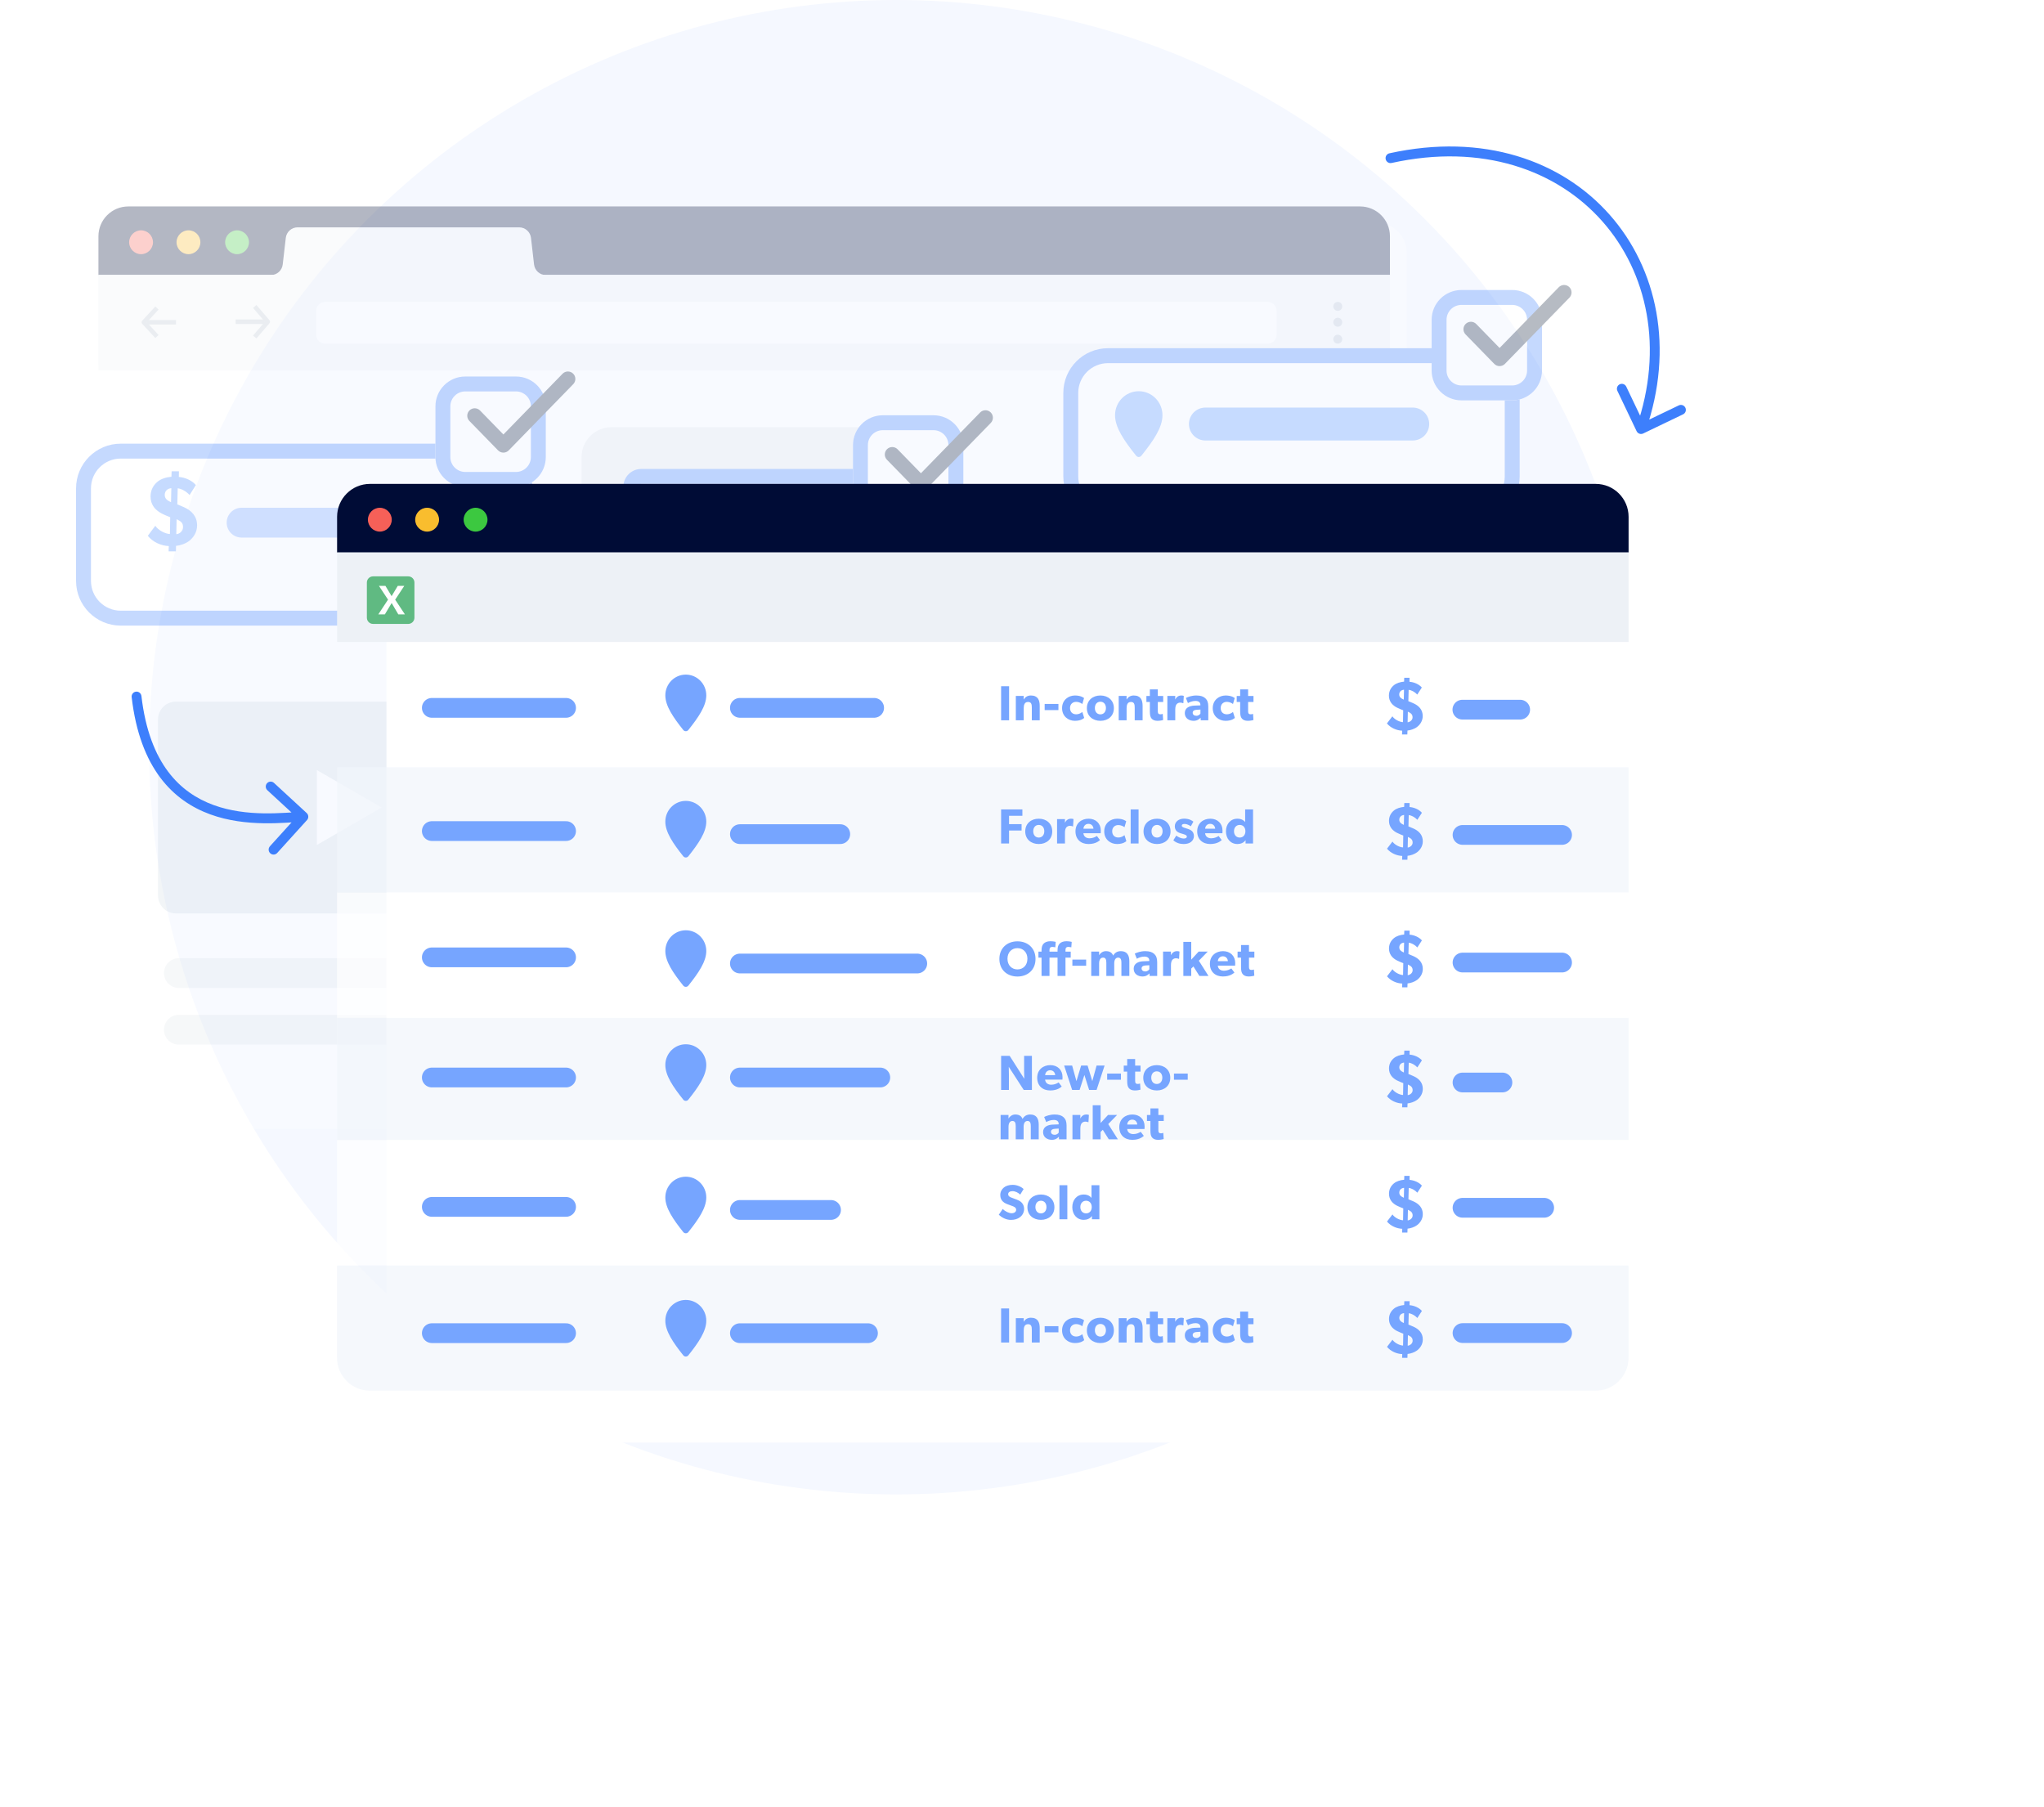 <svg xmlns="http://www.w3.org/2000/svg" width="621" height="549" viewBox="0 0 621 549" fill="none"><circle cx="272.301" cy="227" r="227" fill="#F5F8FF"></circle><g opacity="0.3"><g filter="url(#filter0_dd_20544_55390)"><path d="M29.906 71.781C29.906 66.776 33.963 62.719 38.968 62.719H413.341C418.346 62.719 422.403 66.776 422.403 71.781V328.907C422.403 333.911 418.346 337.969 413.341 337.969H38.968C33.963 337.969 29.906 333.911 29.906 328.907V71.781Z" fill="white"></path></g><path d="M29.906 71.781C29.906 66.776 33.963 62.719 38.968 62.719H413.224C418.228 62.719 422.286 66.776 422.286 71.781V83.561H29.906V71.781Z" fill="#000C36"></path><path d="M46.484 73.595C46.484 75.582 44.845 77.22 42.859 77.22C40.873 77.22 39.234 75.582 39.234 73.595C39.234 71.609 40.873 69.971 42.859 69.971C44.845 69.971 46.484 71.609 46.484 73.595Z" fill="#F66058"></path><path d="M60.882 73.595C60.882 75.582 59.244 77.22 57.258 77.22C55.271 77.22 53.633 75.582 53.633 73.595C53.633 71.609 55.271 69.971 57.258 69.971C59.293 69.971 60.882 71.609 60.882 73.595Z" fill="#F9BD2E"></path><path d="M75.648 73.595C75.648 75.582 74.009 77.22 72.023 77.22C70.037 77.22 68.398 75.582 68.398 73.595C68.398 71.609 70.037 69.971 72.023 69.971C74.009 69.971 75.648 71.609 75.648 73.595Z" fill="#3CC840"></path><path d="M29.906 83.561H422.286V110.746H29.906V83.561Z" fill="#EDF1F6"></path><path fill-rule="evenodd" clip-rule="evenodd" d="M90.427 69.064C88.585 69.064 87.037 70.444 86.826 72.273L85.895 80.353C85.684 82.182 84.135 83.562 82.294 83.562H29.906V112.56H422.286V83.562H165.859C164.018 83.562 162.469 82.182 162.258 80.353L161.327 72.273C161.116 70.444 159.567 69.064 157.726 69.064H90.427Z" fill="#EDF1F6"></path><g clip-path="url(#clip0_20544_55390)"><path fill-rule="evenodd" clip-rule="evenodd" d="M44.594 97.222L54.592 97.222L54.592 98.581L44.594 98.581L44.594 97.222Z" fill="#B8C4D0"></path><path fill-rule="evenodd" clip-rule="evenodd" d="M43.188 98.365C42.948 98.105 42.948 97.704 43.188 97.443L47.183 93.115L48.182 94.037L44.612 97.904L48.182 101.771L47.183 102.693L43.188 98.365Z" fill="#B8C4D0"></path></g><g clip-path="url(#clip1_20544_55390)"><path fill-rule="evenodd" clip-rule="evenodd" d="M80.461 98.425L70.463 98.425L70.463 97.065L80.461 97.065L80.461 98.425Z" fill="#B8C4D0"></path><path fill-rule="evenodd" clip-rule="evenodd" d="M81.883 97.298C82.101 97.553 82.101 97.928 81.883 98.183L77.907 102.822L76.875 101.938L80.472 97.741L76.875 93.544L77.907 92.659L81.883 97.298Z" fill="#B8C4D0"></path></g><path d="M96.062 94.437C96.062 92.936 97.28 91.719 98.781 91.719H385.136C386.638 91.719 387.855 92.936 387.855 94.437V101.687C387.855 103.188 386.638 104.405 385.136 104.405H98.781C97.28 104.405 96.062 103.188 96.062 101.687V94.437Z" fill="white"></path><path d="M406.442 94.436C405.697 94.436 405.082 93.822 405.082 93.077C405.082 92.332 405.697 91.718 406.442 91.718C407.186 91.718 407.801 92.332 407.801 93.077C407.801 93.822 407.186 94.436 406.442 94.436Z" fill="#B8C4D0"></path><path d="M406.438 99.251C405.693 99.251 405.078 98.636 405.078 97.891C405.078 97.147 405.693 96.532 406.438 96.532C407.182 96.532 407.797 97.147 407.797 97.891C407.797 98.655 407.182 99.251 406.438 99.251Z" fill="#B8C4D0"></path><path d="M406.438 104.402C405.693 104.402 405.078 103.788 405.078 103.043C405.078 102.298 405.693 101.684 406.438 101.684C407.182 101.684 407.797 102.298 407.797 103.043C407.797 103.788 407.182 104.402 406.438 104.402Z" fill="#B8C4D0"></path><path d="M176.695 138.846C176.695 133.841 180.752 129.784 185.757 129.784H280.907C285.912 129.784 289.969 133.841 289.969 138.846V265.712C289.969 270.717 285.912 274.774 280.907 274.774H185.757C180.752 274.774 176.695 270.717 176.695 265.712V138.846Z" fill="#E3E7EC"></path><g filter="url(#filter1_dd_20544_55390)"><path d="M322.574 114.378C322.574 109.374 326.631 105.316 331.636 105.316H443.097C448.102 105.316 452.159 109.374 452.159 114.378V139.752C452.159 144.756 448.102 148.813 443.097 148.813H331.636C326.631 148.813 322.574 144.756 322.574 139.752V114.378Z" fill="white"></path><path fill-rule="evenodd" clip-rule="evenodd" d="M331.648 100.784H443.109C450.616 100.784 456.701 106.87 456.701 114.377V139.75C456.701 147.257 450.616 153.343 443.109 153.343H331.648C324.14 153.343 318.055 147.257 318.055 139.75V114.377C318.055 106.87 324.14 100.784 331.648 100.784ZM331.648 105.315C326.643 105.315 322.586 109.372 322.586 114.377V139.75C322.586 144.755 326.643 148.812 331.648 148.812H443.109C448.113 148.812 452.17 144.755 452.17 139.75V114.377C452.17 109.372 448.113 105.315 443.109 105.315H331.648Z" fill="#3D7FFC"></path></g><g filter="url(#filter2_dd_20544_55390)"><path d="M343.41 286.556C343.41 281.551 347.467 277.494 352.472 277.494H463.933C468.938 277.494 472.995 281.551 472.995 286.556V314.648C472.995 319.653 468.938 323.71 463.933 323.71H352.472C347.467 323.71 343.41 319.653 343.41 314.648V286.556Z" fill="white"></path><path fill-rule="evenodd" clip-rule="evenodd" d="M352.483 272.962H463.945C471.452 272.962 477.537 279.048 477.537 286.555V314.647C477.537 322.154 471.452 328.239 463.945 328.239H352.483C344.976 328.239 338.891 322.154 338.891 314.647V286.555C338.891 279.048 344.976 272.962 352.483 272.962ZM352.483 277.493C347.479 277.493 343.422 281.55 343.422 286.555V314.647C343.422 319.651 347.479 323.708 352.483 323.708H463.945C468.949 323.708 473.006 319.651 473.006 314.647V286.555C473.006 281.55 468.949 277.493 463.945 277.493H352.483Z" fill="#3D7FFC"></path></g><g filter="url(#filter3_dd_20544_55390)"><path d="M22.625 143.377C22.625 138.373 26.682 134.315 31.687 134.315H143.148C148.153 134.315 152.21 138.373 152.21 143.377V171.469C152.21 176.474 148.153 180.531 143.148 180.531H31.687C26.682 180.531 22.625 176.474 22.625 171.469V143.377Z" fill="white"></path><path fill-rule="evenodd" clip-rule="evenodd" d="M31.698 129.783H143.159C150.666 129.783 156.752 135.869 156.752 143.376V171.468C156.752 178.975 150.666 185.061 143.159 185.061H31.698C24.191 185.061 18.105 178.975 18.105 171.468V143.376C18.105 135.869 24.191 129.783 31.698 129.783ZM31.698 134.314C26.694 134.314 22.636 138.371 22.636 143.376V171.468C22.636 176.473 26.694 180.53 31.698 180.53H143.159C148.164 180.53 152.221 176.473 152.221 171.468V143.376C152.221 138.371 148.164 134.314 143.159 134.314H31.698Z" fill="#3D7FFC"></path></g><g filter="url(#filter4_dd_20544_55390)"><g filter="url(#filter5_dd_20544_55390)"><path d="M160.383 310.117C160.383 305.112 164.44 301.055 169.445 301.055H297.217C302.222 301.055 306.279 305.112 306.279 310.117V338.208C306.279 343.213 302.222 347.27 297.217 347.27H169.445C164.44 347.27 160.383 343.213 160.383 338.208V310.117Z" fill="white"></path></g><path fill-rule="evenodd" clip-rule="evenodd" d="M169.456 296.522H297.229C304.736 296.522 310.821 302.608 310.821 310.115V338.207C310.821 345.714 304.736 351.8 297.229 351.8H169.456C161.949 351.8 155.863 345.714 155.863 338.207V310.115C155.863 302.608 161.949 296.522 169.456 296.522ZM169.456 301.053C164.451 301.053 160.394 305.111 160.394 310.115V338.207C160.394 343.212 164.451 347.269 169.456 347.269H297.229C302.233 347.269 306.29 343.212 306.29 338.207V310.115C306.29 305.111 302.233 301.053 297.229 301.053H169.456Z" fill="#3D7FFC"></path></g><path fill-rule="evenodd" clip-rule="evenodd" d="M192.098 242.147C192.098 239.645 194.126 237.616 196.629 237.616H263.686C266.189 237.616 268.217 239.645 268.217 242.147C268.217 244.65 266.189 246.678 263.686 246.678H196.629C194.126 246.678 192.098 244.65 192.098 242.147Z" fill="white"></path><path fill-rule="evenodd" clip-rule="evenodd" d="M192.098 261.181C192.098 258.679 194.126 256.65 196.629 256.65H232.876C235.378 256.65 237.407 258.679 237.407 261.181C237.407 263.684 235.378 265.712 232.876 265.712H196.629C194.126 265.712 192.098 263.684 192.098 261.181Z" fill="white"></path><path fill-rule="evenodd" clip-rule="evenodd" d="M222.914 325.516C222.914 323.014 224.943 320.985 227.445 320.985L272.754 320.985C275.257 320.985 277.285 323.014 277.285 325.516C277.285 328.019 275.257 330.047 272.754 330.047L227.445 330.047C224.943 330.047 222.914 328.019 222.914 325.516Z" fill="#3D7FFC"></path><path fill-rule="evenodd" clip-rule="evenodd" d="M389.652 301.961C389.652 299.458 391.681 297.43 394.183 297.43H445.836C448.338 297.43 450.367 299.458 450.367 301.961C450.367 304.463 448.338 306.492 445.836 306.492H394.183C391.681 306.492 389.652 304.463 389.652 301.961Z" fill="#76A5FF"></path><path fill-rule="evenodd" clip-rule="evenodd" d="M68.867 158.781C68.867 156.279 70.896 154.25 73.398 154.25H125.051C127.553 154.25 129.582 156.279 129.582 158.781C129.582 161.283 127.553 163.312 125.051 163.312H73.398C70.896 163.312 68.867 161.283 68.867 158.781Z" fill="#76A5FF"></path><path d="M48.008 218.589C48.008 215.587 50.442 213.152 53.445 213.152H151.313C154.316 213.152 156.75 215.587 156.75 218.589V272.055C156.75 275.057 154.316 277.492 151.313 277.492H53.445C50.442 277.492 48.008 275.057 48.008 272.055V218.589Z" fill="#D2DCE4"></path><path d="M204.264 321.545H198.532C200.752 313.253 196.957 312.832 196.957 312.832C195.41 312.832 195.733 314.096 195.612 314.314C195.612 318.391 191.347 321.545 191.347 321.545V333.044C191.347 334.173 192.921 334.58 193.486 334.58H202.097C202.905 334.58 203.564 332.433 203.564 332.433C205.69 325.106 205.69 322.918 205.69 322.918C205.69 322.731 205.653 322.546 205.579 322.375C205.506 322.203 205.398 322.049 205.263 321.921C205.128 321.794 204.968 321.696 204.794 321.633C204.62 321.571 204.435 321.545 204.25 321.559L204.264 321.545ZM189.005 321.545H185.561C185.468 321.543 185.375 321.56 185.289 321.595C185.202 321.63 185.124 321.681 185.057 321.747C184.991 321.813 184.938 321.891 184.902 321.978C184.866 322.065 184.848 322.158 184.848 322.252L185.561 333.846C185.559 333.943 185.577 334.04 185.612 334.129C185.648 334.219 185.702 334.301 185.77 334.37C185.837 334.438 185.918 334.492 186.007 334.528C186.096 334.565 186.191 334.582 186.287 334.58H189.261C189.88 334.58 189.88 334.091 189.88 334.091V322.428C189.884 322.311 189.864 322.195 189.821 322.086C189.778 321.977 189.714 321.878 189.632 321.795C189.55 321.713 189.452 321.648 189.344 321.605C189.237 321.561 189.121 321.541 189.005 321.545Z" fill="#3D7FFC"></path><g filter="url(#filter6_dd_20544_55390)"><path d="M189.387 147.905C189.387 144.902 191.821 142.468 194.824 142.468H271.85C274.853 142.468 277.287 144.902 277.287 147.905V219.494C277.287 222.497 274.853 224.931 271.85 224.931H194.824C191.821 224.931 189.387 222.497 189.387 219.494V147.905Z" fill="#C6DBFF"></path><path fill-rule="evenodd" clip-rule="evenodd" d="M271.85 146.999H194.824C194.323 146.999 193.918 147.404 193.918 147.905V219.494C193.918 219.994 194.323 220.4 194.824 220.4H271.85C272.35 220.4 272.756 219.994 272.756 219.494V147.905C272.756 147.404 272.35 146.999 271.85 146.999ZM194.824 142.468C191.821 142.468 189.387 144.902 189.387 147.905V219.494C189.387 222.497 191.821 224.931 194.824 224.931H271.85C274.853 224.931 277.287 222.497 277.287 219.494V147.905C277.287 144.902 274.853 142.468 271.85 142.468H194.824Z" fill="#3D7FFC"></path><path fill-rule="evenodd" clip-rule="evenodd" d="M250.601 176.993L277.226 198.267C277.812 198.735 277.908 199.59 277.439 200.177C276.97 200.763 276.115 200.859 275.529 200.39L250.556 180.438L229.859 196.123L243.497 206.637C244.091 207.095 244.202 207.949 243.743 208.543C243.285 209.138 242.432 209.248 241.837 208.79L214.032 187.354L192.817 200.484C192.179 200.879 191.341 200.682 190.946 200.044C190.551 199.405 190.748 198.568 191.386 198.173L214.201 184.052L227.628 194.403L250.601 176.993Z" fill="white"></path><path fill-rule="evenodd" clip-rule="evenodd" d="M236.518 175.091C236.518 180.096 232.461 184.153 227.456 184.153C222.452 184.153 218.395 180.096 218.395 175.091C218.395 170.086 222.452 166.029 227.456 166.029C232.461 166.029 236.518 170.086 236.518 175.091ZM227.456 181.434C230.96 181.434 233.8 178.594 233.8 175.091C233.8 171.588 230.96 168.748 227.456 168.748C223.953 168.748 221.113 171.588 221.113 175.091C221.113 178.594 223.953 181.434 227.456 181.434Z" fill="white"></path></g><path fill-rule="evenodd" clip-rule="evenodd" d="M271.85 147H194.824C194.323 147 193.918 147.405 193.918 147.906V219.495C193.918 219.995 194.323 220.401 194.824 220.401H271.85C272.35 220.401 272.756 219.995 272.756 219.495V147.906C272.756 147.405 272.35 147 271.85 147ZM194.824 142.469C191.821 142.469 189.387 144.903 189.387 147.906V219.495C189.387 222.498 191.821 224.932 194.824 224.932H271.85C274.853 224.932 277.287 222.498 277.287 219.495V147.906C277.287 144.903 274.853 142.469 271.85 142.469H194.824Z" fill="#3D7FFC"></path><path d="M377.28 305.795C377.28 303.163 375.754 301.428 373.332 300.352L371.448 299.545L371.568 294.76C372.674 294.909 374.05 295.627 375.067 296.763L376.921 293.803C375.725 292.368 373.691 291.53 371.897 291.381L371.927 289.706H369.774L369.714 291.321C368.099 291.47 366.544 291.979 365.527 292.876C364.421 293.833 363.554 295.238 363.554 297.212C363.554 299.664 364.989 300.98 365.647 301.488C366.305 302.027 367.202 302.475 368.338 302.954L369.355 303.372L369.265 308.366C367.979 308.336 365.826 307.29 364.959 305.914L362.746 308.905C364.241 310.789 366.693 311.865 368.936 311.955L368.876 313.54H371.03L371.089 311.895C372.226 311.805 373.93 311.237 374.977 310.4C376.143 309.473 377.28 307.918 377.28 305.795ZM369.684 294.73L369.594 298.887L369.265 298.737C368.518 298.378 367.74 297.84 367.74 296.734C367.74 295.567 368.548 294.82 369.684 294.73ZM373.153 306.363C373.153 307.529 372.076 308.336 371.149 308.426L371.239 303.97L371.717 304.21C372.614 304.658 373.153 305.226 373.153 306.363Z" fill="#3D7FFC"></path><g opacity="0.4"><path d="M400.566 167.848L314.811 167.844C313.508 167.854 312.261 168.438 311.341 169.471C310.42 170.506 309.904 171.909 309.906 173.37V212.782L317.961 208.738L400.617 208.743C401.924 208.741 403.177 208.158 404.101 207.123C405.027 206.09 405.549 204.688 405.554 203.224V173.374C405.55 171.908 405.027 170.504 404.101 169.468C403.636 168.95 403.085 168.54 402.478 168.262C401.871 167.984 401.222 167.844 400.566 167.848Z" fill="#B8C4D0"></path><path fill-rule="evenodd" clip-rule="evenodd" d="M354.434 181.887C354.434 180.136 355.854 178.716 357.605 178.716H388.367C390.118 178.716 391.538 180.136 391.538 181.887C391.538 183.639 390.118 185.059 388.367 185.059H357.605C355.854 185.059 354.434 183.639 354.434 181.887Z" fill="white"></path><path fill-rule="evenodd" clip-rule="evenodd" d="M355.293 195.779C355.293 194.027 356.713 192.607 358.465 192.607H375.78C377.532 192.607 378.952 194.027 378.952 195.779C378.952 197.531 377.532 198.951 375.78 198.951H358.465C356.713 198.951 355.293 197.531 355.293 195.779Z" fill="white"></path><path d="M400.566 219.796L314.811 219.791C313.508 219.801 312.261 220.385 311.341 221.418C310.42 222.453 309.904 223.856 309.906 225.317V259.369L317.961 255.326L400.617 255.331C401.924 255.328 403.177 254.746 404.101 253.711C405.027 252.678 405.549 251.276 405.554 249.812V225.322C405.55 223.856 405.027 222.451 404.101 221.416C403.636 220.898 403.085 220.488 402.478 220.21C401.871 219.932 401.222 219.791 400.566 219.796Z" fill="#B8C4D0"></path><path fill-rule="evenodd" clip-rule="evenodd" d="M354.434 237.069C354.434 235.317 355.854 233.897 357.605 233.897L388.367 233.897C390.118 233.897 391.538 235.317 391.538 237.069C391.538 238.821 390.118 240.241 388.367 240.241L357.605 240.241C355.854 240.241 354.434 238.821 354.434 237.069Z" fill="white"></path><path d="M343.779 188.044C343.779 194.647 338.426 200 331.823 200C325.22 200 319.867 194.647 319.867 188.044C319.867 181.441 325.22 176.088 331.823 176.088C338.426 176.088 343.779 181.441 343.779 188.044Z" fill="white"></path><path d="M343.779 237.519C343.779 244.123 338.426 249.475 331.823 249.475C325.22 249.475 319.867 244.123 319.867 237.519C319.867 230.916 325.22 225.563 331.823 225.563C338.426 225.563 343.779 230.916 343.779 237.519Z" fill="white"></path></g><path opacity="0.4" fill-rule="evenodd" clip-rule="evenodd" d="M49.816 295.615C49.816 293.113 51.845 291.084 54.347 291.084H144.966C147.468 291.084 149.497 293.113 149.497 295.615C149.497 298.117 147.468 300.146 144.966 300.146H54.347C51.845 300.146 49.816 298.117 49.816 295.615Z" fill="#B8C4D0"></path><path opacity="0.4" fill-rule="evenodd" clip-rule="evenodd" d="M49.816 312.832C49.816 310.329 51.845 308.301 54.347 308.301H121.405C123.908 308.301 125.936 310.329 125.936 312.832C125.936 315.334 123.908 317.363 121.405 317.363H54.347C51.845 317.363 49.816 315.334 49.816 312.832Z" fill="#B8C4D0"></path><path d="M115.98 245.322L96.271 256.701L96.271 233.942L115.98 245.322Z" fill="white"></path><path d="M434.953 97.162C434.953 92.157 439.01 88.1 444.015 88.1H459.42C464.425 88.1 468.482 92.157 468.482 97.162V112.567C468.482 117.571 464.425 121.629 459.42 121.629H444.015C439.01 121.629 434.953 117.571 434.953 112.567V97.162Z" fill="white"></path><path fill-rule="evenodd" clip-rule="evenodd" d="M459.42 92.63H444.015C441.513 92.63 439.484 94.659 439.484 97.162V112.567C439.484 115.069 441.513 117.098 444.015 117.098H459.42C461.923 117.098 463.951 115.069 463.951 112.567V97.162C463.951 94.659 461.923 92.63 459.42 92.63ZM444.015 88.1C439.01 88.1 434.953 92.157 434.953 97.162V112.567C434.953 117.571 439.01 121.629 444.015 121.629H459.42C464.425 121.629 468.482 117.571 468.482 112.567V97.162C468.482 92.157 464.425 88.1 459.42 88.1H444.015Z" fill="#3D7FFC"></path><path fill-rule="evenodd" clip-rule="evenodd" d="M476.781 87.219C477.677 88.092 477.696 89.526 476.822 90.423L457.221 110.54C456.795 110.978 456.209 111.224 455.598 111.224C454.987 111.224 454.402 110.978 453.976 110.54L445.264 101.599C444.391 100.703 444.409 99.269 445.306 98.395C446.202 97.522 447.636 97.541 448.509 98.437L455.598 105.713L473.577 87.261C474.45 86.365 475.885 86.346 476.781 87.219Z" fill="#091B36"></path><path d="M454.895 269.338C454.895 264.334 458.952 260.276 463.956 260.276H479.362C484.366 260.276 488.423 264.334 488.423 269.338V284.743C488.423 289.748 484.366 293.805 479.362 293.805H463.956C458.952 293.805 454.895 289.748 454.895 284.743V269.338Z" fill="white"></path><path fill-rule="evenodd" clip-rule="evenodd" d="M479.362 264.807H463.956C461.454 264.807 459.425 266.836 459.425 269.338V284.743C459.425 287.246 461.454 289.274 463.956 289.274H479.362C481.864 289.274 483.893 287.246 483.893 284.743V269.338C483.893 266.836 481.864 264.807 479.362 264.807ZM463.956 260.276C458.952 260.276 454.895 264.334 454.895 269.338V284.743C454.895 289.748 458.952 293.805 463.956 293.805H479.362C484.366 293.805 488.423 289.748 488.423 284.743V269.338C488.423 264.334 484.366 260.276 479.362 260.276H463.956Z" fill="#3D7FFC"></path><path fill-rule="evenodd" clip-rule="evenodd" d="M496.722 259.396C497.618 260.269 497.637 261.703 496.764 262.599L477.162 282.717C476.736 283.154 476.151 283.401 475.54 283.401C474.929 283.401 474.344 283.154 473.917 282.717L465.205 273.776C464.332 272.88 464.351 271.445 465.247 270.572C466.143 269.699 467.577 269.718 468.451 270.614L475.54 277.889L493.519 259.437C494.392 258.541 495.826 258.523 496.722 259.396Z" fill="#091B36"></path><path d="M259.148 135.22C259.148 130.215 263.206 126.158 268.21 126.158H283.616C288.62 126.158 292.677 130.215 292.677 135.22V150.625C292.677 155.63 288.62 159.687 283.616 159.687H268.21C263.206 159.687 259.148 155.63 259.148 150.625V135.22Z" fill="white"></path><path fill-rule="evenodd" clip-rule="evenodd" d="M283.616 130.689H268.21C265.708 130.689 263.679 132.718 263.679 135.22V150.625C263.679 153.128 265.708 155.156 268.21 155.156H283.616C286.118 155.156 288.146 153.128 288.146 150.625V135.22C288.146 132.718 286.118 130.689 283.616 130.689ZM268.21 126.158C263.206 126.158 259.148 130.215 259.148 135.22V150.625C259.148 155.63 263.206 159.687 268.21 159.687H283.616C288.62 159.687 292.677 155.63 292.677 150.625V135.22C292.677 130.215 288.62 126.158 283.616 126.158H268.21Z" fill="#3D7FFC"></path><path fill-rule="evenodd" clip-rule="evenodd" d="M300.976 125.278C301.872 126.151 301.891 127.585 301.018 128.481L281.416 148.599C280.99 149.036 280.405 149.283 279.794 149.283C279.183 149.283 278.597 149.036 278.171 148.599L269.459 139.658C268.586 138.761 268.605 137.327 269.501 136.454C270.397 135.581 271.831 135.599 272.704 136.496L279.794 143.771L297.773 125.319C298.646 124.423 300.08 124.404 300.976 125.278Z" fill="#091B36"></path><path d="M287.238 291.994C287.238 286.99 291.295 282.933 296.3 282.933H311.705C316.71 282.933 320.767 286.99 320.767 291.994V307.4C320.767 312.404 316.71 316.462 311.705 316.462H296.3C291.295 316.462 287.238 312.404 287.238 307.4V291.994Z" fill="white"></path><path fill-rule="evenodd" clip-rule="evenodd" d="M311.705 287.464H296.3C293.798 287.464 291.769 289.492 291.769 291.994V307.4C291.769 309.902 293.798 311.931 296.3 311.931H311.705C314.208 311.931 316.236 309.902 316.236 307.4V291.994C316.236 289.492 314.208 287.464 311.705 287.464ZM296.3 282.933C291.295 282.933 287.238 286.99 287.238 291.994V307.4C287.238 312.404 291.295 316.462 296.3 316.462H311.705C316.71 316.462 320.767 312.404 320.767 307.4V291.994C320.767 286.99 316.71 282.933 311.705 282.933H296.3Z" fill="#3D7FFC"></path><path fill-rule="evenodd" clip-rule="evenodd" d="M329.066 282.052C329.962 282.925 329.981 284.36 329.108 285.256L309.506 305.373C309.08 305.811 308.495 306.057 307.884 306.057C307.272 306.057 306.687 305.811 306.261 305.373L297.549 296.432C296.676 295.536 296.695 294.102 297.591 293.228C298.487 292.355 299.921 292.374 300.794 293.27L307.884 300.546L325.862 282.094C326.736 281.198 328.17 281.179 329.066 282.052Z" fill="#091B36"></path><path d="M132.293 123.443C132.293 118.438 136.35 114.381 141.355 114.381H156.76C161.765 114.381 165.822 118.438 165.822 123.443V138.848C165.822 143.853 161.765 147.91 156.76 147.91H141.355C136.35 147.91 132.293 143.853 132.293 138.848V123.443Z" fill="white"></path><path fill-rule="evenodd" clip-rule="evenodd" d="M156.76 118.912H141.355C138.852 118.912 136.824 120.94 136.824 123.443V138.848C136.824 141.35 138.852 143.379 141.355 143.379H156.76C159.262 143.379 161.291 141.35 161.291 138.848V123.443C161.291 120.94 159.262 118.912 156.76 118.912ZM141.355 114.381C136.35 114.381 132.293 118.438 132.293 123.443V138.848C132.293 143.853 136.35 147.91 141.355 147.91H156.76C161.765 147.91 165.822 143.853 165.822 138.848V123.443C165.822 118.438 161.765 114.381 156.76 114.381H141.355Z" fill="#3D7FFC"></path><path fill-rule="evenodd" clip-rule="evenodd" d="M174.121 113.5C175.017 114.373 175.035 115.808 174.162 116.704L154.561 136.821C154.134 137.259 153.549 137.506 152.938 137.506C152.327 137.506 151.742 137.259 151.316 136.821L142.604 127.88C141.731 126.984 141.749 125.55 142.645 124.677C143.542 123.803 144.976 123.822 145.849 124.718L152.938 131.994L170.917 113.542C171.79 112.646 173.225 112.627 174.121 113.5Z" fill="#091B36"></path><path d="M132.293 207.712C132.293 202.708 136.35 198.65 141.355 198.65H156.76C161.765 198.65 165.822 202.708 165.822 207.712V223.117C165.822 228.122 161.765 232.179 156.76 232.179H141.355C136.35 232.179 132.293 228.122 132.293 223.117V207.712Z" fill="white"></path><path fill-rule="evenodd" clip-rule="evenodd" d="M156.76 203.181H141.355C138.852 203.181 136.824 205.21 136.824 207.712V223.117C136.824 225.62 138.852 227.648 141.355 227.648H156.76C159.262 227.648 161.291 225.62 161.291 223.117V207.712C161.291 205.21 159.262 203.181 156.76 203.181ZM141.355 198.65C136.35 198.65 132.293 202.708 132.293 207.712V223.117C132.293 228.122 136.35 232.179 141.355 232.179H156.76C161.765 232.179 165.822 228.122 165.822 223.117V207.712C165.822 202.708 161.765 198.65 156.76 198.65H141.355Z" fill="#B8C4D0"></path><path fill-rule="evenodd" clip-rule="evenodd" d="M157.991 206.395C158.72 207.081 158.755 208.228 158.069 208.957L143.57 224.362C142.884 225.091 141.737 225.126 141.008 224.44C140.279 223.754 140.244 222.607 140.93 221.878L155.429 206.473C156.115 205.744 157.262 205.709 157.991 206.395Z" fill="#B8C4D0"></path><path fill-rule="evenodd" clip-rule="evenodd" d="M141.017 206.395C140.288 207.081 140.253 208.228 140.939 208.957L155.438 224.362C156.124 225.091 157.271 225.126 158 224.44C158.729 223.754 158.764 222.607 158.078 221.878L143.579 206.473C142.893 205.744 141.746 205.709 141.017 206.395Z" fill="#B8C4D0"></path><path d="M395.992 204.997C395.992 199.993 400.049 195.936 405.054 195.936H420.459C425.464 195.936 429.521 199.993 429.521 204.997V220.403C429.521 225.407 425.464 229.464 420.459 229.464H405.054C400.049 229.464 395.992 225.407 395.992 220.403V204.997Z" fill="white"></path><path fill-rule="evenodd" clip-rule="evenodd" d="M420.459 200.466H405.054C402.552 200.466 400.523 202.495 400.523 204.997V220.403C400.523 222.905 402.552 224.934 405.054 224.934H420.459C422.962 224.934 424.99 222.905 424.99 220.403V204.997C424.99 202.495 422.962 200.466 420.459 200.466ZM405.054 195.936C400.049 195.936 395.992 199.993 395.992 204.997V220.403C395.992 225.407 400.049 229.464 405.054 229.464H420.459C425.464 229.464 429.521 225.407 429.521 220.403V204.997C429.521 199.993 425.464 195.936 420.459 195.936H405.054Z" fill="#B8C4D0"></path><path fill-rule="evenodd" clip-rule="evenodd" d="M421.69 203.68C422.419 204.366 422.454 205.513 421.768 206.242L407.269 221.647C406.583 222.376 405.436 222.411 404.707 221.725C403.978 221.039 403.943 219.892 404.629 219.163L419.128 203.758C419.814 203.029 420.961 202.994 421.69 203.68Z" fill="#B8C4D0"></path><path fill-rule="evenodd" clip-rule="evenodd" d="M404.716 203.68C403.987 204.366 403.952 205.513 404.638 206.242L419.137 221.647C419.823 222.376 420.97 222.411 421.699 221.725C422.428 221.039 422.463 219.892 421.777 219.163L407.278 203.758C406.592 203.029 405.445 202.994 404.716 203.68Z" fill="#B8C4D0"></path></g><g filter="url(#filter7_dd_20544_55390)"><rect x="102.414" y="147.005" width="392.497" height="275.25" rx="10" fill="white"></rect></g><path d="M102.414 157.005C102.414 151.482 106.891 147.005 112.414 147.005H484.793C490.316 147.005 494.793 151.482 494.793 157.005V167.847H102.414V157.005Z" fill="#000C36"></path><path d="M119.023 157.882C119.023 159.868 117.384 161.506 115.398 161.506C113.412 161.506 111.773 159.868 111.773 157.882C111.773 155.895 113.412 154.257 115.398 154.257C117.384 154.257 119.023 155.895 119.023 157.882Z" fill="#F66058"></path><path d="M133.39 157.882C133.39 159.868 131.752 161.506 129.765 161.506C127.779 161.506 126.141 159.868 126.141 157.882C126.141 155.895 127.779 154.257 129.765 154.257C131.801 154.257 133.39 155.895 133.39 157.882Z" fill="#F9BD2E"></path><path d="M148.109 157.882C148.109 159.868 146.47 161.506 144.484 161.506C142.498 161.506 140.859 159.868 140.859 157.882C140.859 155.895 142.498 154.257 144.484 154.257C146.47 154.257 148.109 155.895 148.109 157.882Z" fill="#3CC840"></path><rect x="102.414" y="167.847" width="392.379" height="27.186" fill="#EDF1F6"></rect><path opacity="0.7" d="M102.395 233.089H494.774V271.149H102.395V233.089Z" fill="#F1F6FB"></path><path opacity="0.7" d="M102.395 309.212H494.774V346.366H102.395V309.212Z" fill="#F1F6FB"></path><path opacity="0.7" d="M102.395 384.424H494.774V412.484C494.774 418.007 490.297 422.484 484.774 422.484H112.395C106.872 422.484 102.395 418.007 102.395 412.484V384.424Z" fill="#F1F6FB"></path><path opacity="0.7" d="M102.395 271.147H494.774V309.207H102.395V271.147Z" fill="white"></path><path opacity="0.7" d="M102.395 346.365H494.774V384.425H102.395V346.365Z" fill="white"></path><path d="M111.461 176.98C111.461 175.939 112.305 175.095 113.346 175.095H124.028C125.069 175.095 125.913 175.939 125.913 176.98V187.661C125.913 188.702 125.069 189.546 124.028 189.546H113.346C112.305 189.546 111.461 188.702 111.461 187.661V176.98Z" fill="#60BA82"></path><path d="M118.989 183.198L121.019 186.653H123.023L120.062 182.18L122.829 177.982H120.851L118.976 181.112L117.102 177.982H115.124L117.89 182.167L114.93 186.653H116.921L118.989 183.198Z" fill="white"></path><line x1="444.293" y1="215.592" x2="461.854" y2="215.592" stroke="#76A5FF" stroke-width="6" stroke-linecap="round"></line><path d="M432.245 217.53C432.245 215.629 431.104 214.376 429.292 213.598L427.882 213.015L427.972 209.558C428.8 209.666 429.829 210.185 430.59 211.006L431.977 208.867C431.082 207.83 429.56 207.225 428.218 207.117L428.24 205.907H426.629L426.584 207.074C425.376 207.182 424.213 207.549 423.452 208.197C422.624 208.888 421.975 209.904 421.975 211.33C421.975 213.101 423.049 214.052 423.541 214.419C424.034 214.808 424.705 215.132 425.555 215.477L426.316 215.78L426.249 219.387C425.287 219.366 423.676 218.61 423.027 217.616L421.371 219.776C422.49 221.137 424.325 221.915 426.003 221.98L425.958 223.125H427.569L427.614 221.937C428.464 221.872 429.739 221.461 430.522 220.856C431.395 220.187 432.245 219.063 432.245 217.53ZM426.562 209.537L426.495 212.539L426.249 212.431C425.689 212.172 425.108 211.783 425.108 210.984C425.108 210.141 425.712 209.601 426.562 209.537ZM429.158 217.94C429.158 218.783 428.352 219.366 427.658 219.431L427.726 216.212L428.084 216.385C428.755 216.709 429.158 217.119 429.158 217.94Z" fill="#76A5FF"></path><path d="M59.879 159.605C59.879 156.919 58.308 155.148 55.813 154.049L53.872 153.225L53.995 148.34C55.135 148.493 56.552 149.225 57.599 150.385L59.51 147.363C58.277 145.898 56.182 145.043 54.334 144.89L54.365 143.181H52.146L52.085 144.829C50.421 144.982 48.819 145.501 47.772 146.417C46.632 147.394 45.738 148.828 45.738 150.843C45.738 153.347 47.217 154.69 47.895 155.209C48.572 155.758 49.497 156.216 50.667 156.705L51.715 157.132L51.623 162.231C50.298 162.2 48.08 161.132 47.186 159.727L44.906 162.78C46.447 164.703 48.973 165.802 51.284 165.894L51.222 167.512H53.44L53.502 165.833C54.673 165.741 56.429 165.161 57.507 164.307C58.709 163.36 59.879 161.773 59.879 159.605ZM52.054 148.309L51.962 152.553L51.623 152.4C50.852 152.034 50.051 151.484 50.051 150.355C50.051 149.164 50.883 148.401 52.054 148.309ZM55.628 160.185C55.628 161.376 54.519 162.2 53.564 162.292L53.656 157.743L54.149 157.987C55.073 158.445 55.628 159.025 55.628 160.185Z" fill="#C6DBFF"></path><line x1="444.336" y1="253.646" x2="474.583" y2="253.646" stroke="#76A5FF" stroke-width="6" stroke-linecap="round"></line><path d="M432.269 255.583C432.269 253.682 431.128 252.429 429.315 251.652L427.906 251.068L427.995 247.612C428.823 247.72 429.852 248.238 430.613 249.059L432 246.921C431.105 245.884 429.584 245.279 428.241 245.171L428.264 243.961H426.653L426.608 245.127C425.4 245.236 424.236 245.603 423.475 246.251C422.648 246.942 421.999 247.957 421.999 249.383C421.999 251.155 423.073 252.105 423.565 252.473C424.057 252.861 424.728 253.185 425.579 253.531L426.339 253.833L426.272 257.441C425.31 257.42 423.699 256.663 423.05 255.67L421.395 257.83C422.513 259.191 424.348 259.969 426.026 260.034L425.981 261.179H427.592L427.637 259.99C428.487 259.926 429.763 259.515 430.546 258.91C431.419 258.24 432.269 257.117 432.269 255.583ZM426.586 247.59L426.518 250.593L426.272 250.485C425.713 250.226 425.131 249.837 425.131 249.038C425.131 248.195 425.735 247.655 426.586 247.59ZM429.181 255.994C429.181 256.836 428.376 257.42 427.682 257.484L427.749 254.266L428.107 254.438C428.778 254.762 429.181 255.173 429.181 255.994Z" fill="#76A5FF"></path><line x1="444.336" y1="292.42" x2="474.583" y2="292.42" stroke="#76A5FF" stroke-width="6" stroke-linecap="round"></line><path d="M432.269 294.358C432.269 292.457 431.128 291.204 429.315 290.426L427.906 289.843L427.995 286.386C428.823 286.494 429.852 287.013 430.613 287.834L432 285.695C431.105 284.658 429.584 284.053 428.241 283.945L428.264 282.735H426.653L426.608 283.902C425.4 284.01 424.236 284.377 423.475 285.025C422.648 285.717 421.999 286.732 421.999 288.158C421.999 289.929 423.073 290.88 423.565 291.247C424.057 291.636 424.728 291.96 425.579 292.305L426.339 292.608L426.272 296.216C425.31 296.194 423.699 295.438 423.05 294.444L421.395 296.604C422.513 297.965 424.348 298.743 426.026 298.808L425.981 299.953H427.592L427.637 298.765C428.487 298.7 429.763 298.289 430.546 297.685C431.419 297.015 432.269 295.892 432.269 294.358ZM426.586 286.365L426.518 289.367L426.272 289.259C425.713 289 425.131 288.611 425.131 287.812C425.131 286.97 425.735 286.429 426.586 286.365ZM429.181 294.768C429.181 295.611 428.376 296.194 427.682 296.259L427.749 293.04L428.107 293.213C428.778 293.537 429.181 293.947 429.181 294.768Z" fill="#76A5FF"></path><line x1="444.336" y1="328.861" x2="456.46" y2="328.861" stroke="#76A5FF" stroke-width="6" stroke-linecap="round"></line><path d="M432.269 330.799C432.269 328.898 431.128 327.645 429.315 326.867L427.906 326.284L427.995 322.828C428.823 322.936 429.852 323.454 430.613 324.275L432 322.136C431.105 321.099 429.584 320.495 428.241 320.387L428.264 319.177H426.653L426.608 320.343C425.4 320.451 424.236 320.819 423.475 321.467C422.648 322.158 421.999 323.173 421.999 324.599C421.999 326.371 423.073 327.321 423.565 327.688C424.057 328.077 424.728 328.401 425.579 328.747L426.339 329.049L426.272 332.657C425.31 332.635 423.699 331.879 423.05 330.886L421.395 333.046C422.513 334.407 424.348 335.185 426.026 335.249L425.981 336.394H427.592L427.637 335.206C428.487 335.141 429.763 334.731 430.546 334.126C431.419 333.456 432.269 332.333 432.269 330.799ZM426.586 322.806L426.518 325.809L426.272 325.701C425.713 325.442 425.131 325.053 425.131 324.253C425.131 323.411 425.735 322.871 426.586 322.806ZM429.181 331.21C429.181 332.052 428.376 332.635 427.682 332.7L427.749 329.481L428.107 329.654C428.778 329.978 429.181 330.389 429.181 331.21Z" fill="#76A5FF"></path><line x1="444.336" y1="366.921" x2="469.146" y2="366.921" stroke="#76A5FF" stroke-width="6" stroke-linecap="round"></line><path d="M432.269 368.859C432.269 366.958 431.128 365.705 429.315 364.927L427.906 364.344L427.995 360.887C428.823 360.995 429.852 361.514 430.613 362.335L432 360.196C431.105 359.159 429.584 358.554 428.241 358.446L428.264 357.236H426.653L426.608 358.403C425.4 358.511 424.236 358.878 423.475 359.526C422.648 360.218 421.999 361.233 421.999 362.659C421.999 364.43 423.073 365.381 423.565 365.748C424.057 366.137 424.728 366.461 425.579 366.806L426.339 367.109L426.272 370.717C425.31 370.695 423.699 369.939 423.05 368.945L421.395 371.105C422.513 372.466 424.348 373.244 426.026 373.309L425.981 374.454H427.592L427.637 373.266C428.487 373.201 429.763 372.79 430.546 372.186C431.419 371.516 432.269 370.393 432.269 368.859ZM426.586 360.866L426.518 363.868L426.272 363.76C425.713 363.501 425.131 363.112 425.131 362.313C425.131 361.471 425.735 360.93 426.586 360.866ZM429.181 369.269C429.181 370.112 428.376 370.695 427.682 370.76L427.749 367.541L428.107 367.714C428.778 368.038 429.181 368.448 429.181 369.269Z" fill="#76A5FF"></path><line x1="444.336" y1="404.985" x2="474.583" y2="404.985" stroke="#76A5FF" stroke-width="6" stroke-linecap="round"></line><path d="M432.269 406.923C432.269 405.022 431.128 403.769 429.315 402.991L427.906 402.408L427.995 398.952C428.823 399.06 429.852 399.578 430.613 400.399L432 398.26C431.105 397.223 429.584 396.619 428.241 396.511L428.264 395.301H426.653L426.608 396.467C425.4 396.575 424.236 396.943 423.475 397.591C422.648 398.282 421.999 399.297 421.999 400.723C421.999 402.495 423.073 403.445 423.565 403.812C424.057 404.201 424.728 404.525 425.579 404.871L426.339 405.173L426.272 408.781C425.31 408.759 423.699 408.003 423.05 407.01L421.395 409.17C422.513 410.531 424.348 411.309 426.026 411.373L425.981 412.518H427.592L427.637 411.33C428.487 411.265 429.763 410.855 430.546 410.25C431.419 409.58 432.269 408.457 432.269 406.923ZM426.586 398.93L426.518 401.933L426.272 401.825C425.713 401.566 425.131 401.177 425.131 400.377C425.131 399.535 425.735 398.995 426.586 398.93ZM429.181 407.334C429.181 408.176 428.376 408.759 427.682 408.824L427.749 405.605L428.107 405.778C428.778 406.102 429.181 406.513 429.181 407.334Z" fill="#76A5FF"></path><path d="M40 211.793C39.904 210.966 40.49 210.219 41.31 210.124C42.129 210.029 42.871 210.622 42.967 211.448L40 211.793ZM93.176 247.002C93.786 247.564 93.83 248.517 93.274 249.131L84.218 259.13C83.662 259.744 82.717 259.786 82.108 259.224C81.498 258.662 81.454 257.709 82.01 257.096L90.06 248.207L81.23 240.07C80.62 239.508 80.576 238.555 81.132 237.942C81.688 237.328 82.633 237.286 83.242 237.848L93.176 247.002ZM42.967 211.448C44.178 221.86 47.169 229.209 51.06 234.402C54.944 239.586 59.793 242.71 64.871 244.566C75.134 248.316 86.178 246.872 92.101 246.609L92.239 249.618C86.662 249.867 74.83 251.407 63.859 247.398C58.321 245.375 52.962 241.933 48.678 236.215C44.399 230.504 41.258 222.612 40 211.793L42.967 211.448Z" fill="#3D7FFC"></path><path d="M422.127 46.573C421.321 46.75 420.813 47.552 420.993 48.364C421.172 49.176 421.971 49.691 422.777 49.513L422.127 46.573ZM497.225 130.985C497.583 131.736 498.476 132.054 499.22 131.697L511.345 125.873C512.089 125.515 512.402 124.617 512.044 123.867C511.686 123.117 510.792 122.798 510.048 123.155L499.271 128.332L494.085 117.462C493.727 116.712 492.834 116.393 492.09 116.751C491.346 117.108 491.033 118.006 491.391 118.757L497.225 130.985ZM422.777 49.513C450.315 43.447 473.035 51.669 486.794 67.219C500.563 82.78 505.518 105.854 497.161 129.835L499.983 130.841C508.672 105.908 503.573 81.665 489.023 65.222C474.464 48.768 450.601 40.3 422.127 46.573L422.777 49.513Z" fill="#3D7FFC"></path><line x1="224.789" y1="215.044" x2="265.58" y2="215.044" stroke="#76A5FF" stroke-width="6" stroke-linecap="round"></line><path fill-rule="evenodd" clip-rule="evenodd" d="M209.134 221.764C208.738 222.261 207.983 222.261 207.586 221.764C204.515 217.914 202.137 214.459 202.137 211.246C202.137 207.767 204.923 204.945 208.36 204.945C211.797 204.945 214.583 207.766 214.583 211.246C214.583 214.46 212.206 217.914 209.134 221.764Z" fill="#76A5FF"></path><line x1="366.219" y1="128.821" x2="429.213" y2="128.821" stroke="#C6DBFF" stroke-width="10" stroke-linecap="round"></line><path d="M346.355 138.164C346.158 138.411 345.785 138.41 345.588 138.164C343.782 135.907 342.196 133.791 341.061 131.781C339.925 129.769 339.266 127.904 339.266 126.145C339.266 122.387 342.274 119.35 345.972 119.35C349.669 119.35 352.677 122.386 352.677 126.145C352.677 127.905 352.018 129.77 350.882 131.782C349.747 133.792 348.161 135.907 346.355 138.164Z" fill="#C6DBFF" stroke="#C6DBFF"></path><line x1="131.191" y1="215.046" x2="171.982" y2="215.046" stroke="#76A5FF" stroke-width="6" stroke-linecap="round"></line><line x1="131.191" y1="252.48" x2="171.982" y2="252.48" stroke="#76A5FF" stroke-width="6" stroke-linecap="round"></line><line x1="131.191" y1="290.847" x2="171.982" y2="290.847" stroke="#76A5FF" stroke-width="6" stroke-linecap="round"></line><line x1="131.191" y1="327.346" x2="171.982" y2="327.346" stroke="#76A5FF" stroke-width="6" stroke-linecap="round"></line><line x1="131.191" y1="366.648" x2="171.982" y2="366.648" stroke="#76A5FF" stroke-width="6" stroke-linecap="round"></line><line x1="131.191" y1="405.014" x2="171.982" y2="405.014" stroke="#76A5FF" stroke-width="6" stroke-linecap="round"></line><line x1="224.789" y1="253.411" x2="255.286" y2="253.411" stroke="#76A5FF" stroke-width="6" stroke-linecap="round"></line><path fill-rule="evenodd" clip-rule="evenodd" d="M209.134 260.131C208.738 260.628 207.983 260.628 207.586 260.131C204.515 256.281 202.137 252.826 202.137 249.613C202.137 246.134 204.923 243.312 208.36 243.312C211.797 243.312 214.583 246.133 214.583 249.613C214.583 252.827 212.206 256.281 209.134 260.131Z" fill="#76A5FF"></path><line x1="224.789" y1="292.714" x2="278.682" y2="292.714" stroke="#76A5FF" stroke-width="6" stroke-linecap="round"></line><path fill-rule="evenodd" clip-rule="evenodd" d="M209.134 299.434C208.738 299.931 207.983 299.931 207.586 299.434C204.515 295.584 202.137 292.129 202.137 288.916C202.137 285.437 204.923 282.615 208.36 282.615C211.797 282.615 214.583 285.436 214.583 288.916C214.583 292.13 212.206 295.584 209.134 299.434Z" fill="#76A5FF"></path><line x1="224.789" y1="327.346" x2="267.452" y2="327.346" stroke="#76A5FF" stroke-width="6" stroke-linecap="round"></line><path fill-rule="evenodd" clip-rule="evenodd" d="M209.134 334.066C208.738 334.563 207.983 334.563 207.586 334.066C204.515 330.215 202.137 326.76 202.137 323.547C202.137 320.069 204.923 317.247 208.36 317.247C211.797 317.247 214.583 320.068 214.583 323.547C214.583 326.762 212.206 330.216 209.134 334.066Z" fill="#76A5FF"></path><line x1="224.789" y1="367.579" x2="252.479" y2="367.579" stroke="#76A5FF" stroke-width="6" stroke-linecap="round"></line><path fill-rule="evenodd" clip-rule="evenodd" d="M209.134 374.299C208.738 374.796 207.983 374.796 207.586 374.299C204.515 370.449 202.137 366.994 202.137 363.781C202.137 360.302 204.923 357.48 208.36 357.48C211.797 357.48 214.583 360.301 214.583 363.781C214.583 366.995 212.206 370.449 209.134 374.299Z" fill="#76A5FF"></path><line x1="224.789" y1="405.021" x2="263.709" y2="405.021" stroke="#76A5FF" stroke-width="6" stroke-linecap="round"></line><path fill-rule="evenodd" clip-rule="evenodd" d="M209.134 411.741C208.738 412.238 207.983 412.238 207.586 411.741C204.515 407.89 202.137 404.435 202.137 401.222C202.137 397.744 204.923 394.922 208.36 394.922C211.797 394.922 214.583 397.742 214.583 401.222C214.583 404.437 212.206 407.89 209.134 411.741Z" fill="#76A5FF"></path><path d="M306.582 218.819V208.469H304.152V218.819H306.582ZM315.883 218.819V214.454C315.883 212.669 315.328 211.289 313.183 211.289C312.118 211.289 311.443 211.829 311.038 212.489H311.008L311.023 211.424H308.623V218.819H311.023V215.159C311.023 214.094 311.308 213.254 312.343 213.254C313.333 213.254 313.483 213.989 313.483 214.964V218.819H315.883ZM321.567 215.729V213.854H317.382V215.729H321.567ZM329.395 218.099L328.825 216.284C328.825 216.284 328.075 217.004 326.95 217.004C325.825 217.004 325.09 216.269 325.09 215.099C325.09 213.929 325.9 213.224 326.92 213.224C327.955 213.224 328.615 213.719 328.825 213.884L329.35 212.069C329.35 212.069 328.495 211.289 326.605 211.289C324.58 211.289 322.675 212.669 322.675 215.144C322.675 217.604 324.55 218.984 326.575 218.984C328.54 218.984 329.32 218.159 329.395 218.099ZM338.416 215.144C338.416 212.759 336.661 211.289 334.321 211.289C331.981 211.289 330.211 212.759 330.211 215.144C330.211 217.529 331.981 218.984 334.321 218.984C336.661 218.984 338.416 217.529 338.416 215.144ZM336.001 215.099C336.001 216.194 335.371 217.019 334.321 217.019C333.256 217.019 332.641 216.194 332.641 215.099C332.641 214.004 333.256 213.179 334.321 213.179C335.371 213.179 336.001 214.004 336.001 215.099ZM347.142 218.819V214.454C347.142 212.669 346.587 211.289 344.442 211.289C343.377 211.289 342.702 211.829 342.297 212.489H342.267L342.282 211.424H339.882V218.819H342.282V215.159C342.282 214.094 342.567 213.254 343.602 213.254C344.592 213.254 344.742 213.989 344.742 214.964V218.819H347.142ZM353.396 213.254V211.439H351.761V209.429H349.346V211.439H348.296V213.254H349.346V216.119C349.346 217.244 349.496 217.859 349.871 218.294C350.246 218.729 350.816 218.984 351.671 218.984C352.541 218.984 353.201 218.789 353.381 218.744L353.261 216.869C353.261 216.869 352.916 217.004 352.541 217.004C352.226 217.004 352.076 216.944 351.971 216.824C351.851 216.689 351.761 216.539 351.761 215.909V213.254H353.396ZM359.657 211.424C359.657 211.424 359.402 211.289 358.907 211.289C358.112 211.289 357.497 211.664 357.077 212.474H357.047L357.062 211.424H354.662V218.819H357.062V215.534C357.062 214.709 357.257 214.229 357.437 213.989C357.617 213.749 358.007 213.449 358.547 213.449C358.967 213.449 359.282 213.554 359.417 213.629H359.522L359.657 211.424ZM367.099 218.819V214.649C367.099 213.404 366.784 212.684 366.214 212.144C365.629 211.604 364.834 211.289 363.454 211.289C362.074 211.289 360.919 211.724 360.289 212.039L360.919 213.599C361.294 213.359 362.239 212.939 363.184 212.939C364.144 212.939 364.699 213.344 364.699 214.124V214.289L362.839 214.364C361.474 214.424 359.959 214.979 359.959 216.629C359.959 218.279 361.339 218.984 362.644 218.984C363.844 218.984 364.444 218.354 364.759 218.039L364.804 218.819H367.099ZM364.714 215.564V216.779C364.564 217.034 364.129 217.454 363.484 217.454C362.824 217.454 362.359 217.109 362.359 216.539C362.359 215.984 362.794 215.669 363.529 215.639L364.714 215.564ZM375.17 218.099L374.6 216.284C374.6 216.284 373.85 217.004 372.725 217.004C371.6 217.004 370.865 216.269 370.865 215.099C370.865 213.929 371.675 213.224 372.695 213.224C373.73 213.224 374.39 213.719 374.6 213.884L375.125 212.069C375.125 212.069 374.27 211.289 372.38 211.289C370.355 211.289 368.45 212.669 368.45 215.144C368.45 217.604 370.325 218.984 372.35 218.984C374.315 218.984 375.095 218.159 375.17 218.099ZM380.831 213.254V211.439H379.196V209.429H376.781V211.439H375.731V213.254H376.781V216.119C376.781 217.244 376.931 217.859 377.306 218.294C377.681 218.729 378.251 218.984 379.106 218.984C379.976 218.984 380.636 218.789 380.816 218.744L380.696 216.869C380.696 216.869 380.351 217.004 379.976 217.004C379.661 217.004 379.511 216.944 379.406 216.824C379.286 216.689 379.196 216.539 379.196 215.909V213.254H380.831Z" fill="#76A5FF"></path><path d="M306.582 407.852V397.502H304.152V407.852H306.582ZM315.883 407.852V403.487C315.883 401.702 315.328 400.322 313.183 400.322C312.118 400.322 311.443 400.862 311.038 401.522H311.008L311.023 400.457H308.623V407.852H311.023V404.192C311.023 403.127 311.308 402.287 312.343 402.287C313.333 402.287 313.483 403.022 313.483 403.997V407.852H315.883ZM321.567 404.762V402.887H317.382V404.762H321.567ZM329.395 407.132L328.825 405.317C328.825 405.317 328.075 406.037 326.95 406.037C325.825 406.037 325.09 405.302 325.09 404.132C325.09 402.962 325.9 402.257 326.92 402.257C327.955 402.257 328.615 402.752 328.825 402.917L329.35 401.102C329.35 401.102 328.495 400.322 326.605 400.322C324.58 400.322 322.675 401.702 322.675 404.177C322.675 406.637 324.55 408.017 326.575 408.017C328.54 408.017 329.32 407.192 329.395 407.132ZM338.416 404.177C338.416 401.792 336.661 400.322 334.321 400.322C331.981 400.322 330.211 401.792 330.211 404.177C330.211 406.562 331.981 408.017 334.321 408.017C336.661 408.017 338.416 406.562 338.416 404.177ZM336.001 404.132C336.001 405.227 335.371 406.052 334.321 406.052C333.256 406.052 332.641 405.227 332.641 404.132C332.641 403.037 333.256 402.212 334.321 402.212C335.371 402.212 336.001 403.037 336.001 404.132ZM347.142 407.852V403.487C347.142 401.702 346.587 400.322 344.442 400.322C343.377 400.322 342.702 400.862 342.297 401.522H342.267L342.282 400.457H339.882V407.852H342.282V404.192C342.282 403.127 342.567 402.287 343.602 402.287C344.592 402.287 344.742 403.022 344.742 403.997V407.852H347.142ZM353.396 402.287V400.472H351.761V398.462H349.346V400.472H348.296V402.287H349.346V405.152C349.346 406.277 349.496 406.892 349.871 407.327C350.246 407.762 350.816 408.017 351.671 408.017C352.541 408.017 353.201 407.822 353.381 407.777L353.261 405.902C353.261 405.902 352.916 406.037 352.541 406.037C352.226 406.037 352.076 405.977 351.971 405.857C351.851 405.722 351.761 405.572 351.761 404.942V402.287H353.396ZM359.657 400.457C359.657 400.457 359.402 400.322 358.907 400.322C358.112 400.322 357.497 400.697 357.077 401.507H357.047L357.062 400.457H354.662V407.852H357.062V404.567C357.062 403.742 357.257 403.262 357.437 403.022C357.617 402.782 358.007 402.482 358.547 402.482C358.967 402.482 359.282 402.587 359.417 402.662H359.522L359.657 400.457ZM367.099 407.852V403.682C367.099 402.437 366.784 401.717 366.214 401.177C365.629 400.637 364.834 400.322 363.454 400.322C362.074 400.322 360.919 400.757 360.289 401.072L360.919 402.632C361.294 402.392 362.239 401.972 363.184 401.972C364.144 401.972 364.699 402.377 364.699 403.157V403.322L362.839 403.397C361.474 403.457 359.959 404.012 359.959 405.662C359.959 407.312 361.339 408.017 362.644 408.017C363.844 408.017 364.444 407.387 364.759 407.072L364.804 407.852H367.099ZM364.714 404.597V405.812C364.564 406.067 364.129 406.487 363.484 406.487C362.824 406.487 362.359 406.142 362.359 405.572C362.359 405.017 362.794 404.702 363.529 404.672L364.714 404.597ZM375.17 407.132L374.6 405.317C374.6 405.317 373.85 406.037 372.725 406.037C371.6 406.037 370.865 405.302 370.865 404.132C370.865 402.962 371.675 402.257 372.695 402.257C373.73 402.257 374.39 402.752 374.6 402.917L375.125 401.102C375.125 401.102 374.27 400.322 372.38 400.322C370.355 400.322 368.45 401.702 368.45 404.177C368.45 406.637 370.325 408.017 372.35 408.017C374.315 408.017 375.095 407.192 375.17 407.132ZM380.831 402.287V400.472H379.196V398.462H376.781V400.472H375.731V402.287H376.781V405.152C376.781 406.277 376.931 406.892 377.306 407.327C377.681 407.762 378.251 408.017 379.106 408.017C379.976 408.017 380.636 407.822 380.816 407.777L380.696 405.902C380.696 405.902 380.351 406.037 379.976 406.037C379.661 406.037 379.511 405.977 379.406 405.857C379.286 405.722 379.196 405.572 379.196 404.942V402.287H380.831Z" fill="#76A5FF"></path><path d="M310.617 247.834V245.899H304.152V256.249H306.567V252.304H310.377V250.369H306.567V247.834H310.617ZM319.689 252.574C319.689 250.189 317.934 248.719 315.594 248.719C313.254 248.719 311.484 250.189 311.484 252.574C311.484 254.959 313.254 256.414 315.594 256.414C317.934 256.414 319.689 254.959 319.689 252.574ZM317.274 252.529C317.274 253.624 316.644 254.449 315.594 254.449C314.529 254.449 313.914 253.624 313.914 252.529C313.914 251.434 314.529 250.609 315.594 250.609C316.644 250.609 317.274 251.434 317.274 252.529ZM326.15 248.854C326.15 248.854 325.895 248.719 325.4 248.719C324.605 248.719 323.99 249.094 323.57 249.904H323.54L323.555 248.854H321.155V256.249H323.555V252.964C323.555 252.139 323.75 251.659 323.93 251.419C324.11 251.179 324.5 250.879 325.04 250.879C325.46 250.879 325.775 250.984 325.91 251.059H326.015L326.15 248.854ZM334.442 252.334C334.442 250.174 332.927 248.719 330.737 248.719C328.547 248.719 326.747 250.114 326.747 252.559C326.747 255.004 328.412 256.414 330.692 256.414C332.987 256.414 333.962 255.394 334.202 255.214L333.257 253.969C332.837 254.254 331.997 254.674 331.037 254.674C330.062 254.674 329.252 254.194 329.147 253.129H334.412C334.412 253.129 334.442 252.694 334.442 252.334ZM332.207 251.764H329.162C329.192 251.059 329.702 250.279 330.692 250.279C331.697 250.279 332.192 251.089 332.207 251.764ZM342.205 255.529L341.635 253.714C341.635 253.714 340.885 254.434 339.76 254.434C338.635 254.434 337.9 253.699 337.9 252.529C337.9 251.359 338.71 250.654 339.73 250.654C340.765 250.654 341.425 251.149 341.635 251.314L342.16 249.499C342.16 249.499 341.305 248.719 339.415 248.719C337.39 248.719 335.485 250.099 335.485 252.574C335.485 255.034 337.36 256.414 339.385 256.414C341.35 256.414 342.13 255.589 342.205 255.529ZM345.916 256.249V245.899H343.516V256.249H345.916ZM355.628 252.574C355.628 250.189 353.873 248.719 351.533 248.719C349.193 248.719 347.423 250.189 347.423 252.574C347.423 254.959 349.193 256.414 351.533 256.414C353.873 256.414 355.628 254.959 355.628 252.574ZM353.213 252.529C353.213 253.624 352.583 254.449 351.533 254.449C350.468 254.449 349.853 253.624 349.853 252.529C349.853 251.434 350.468 250.609 351.533 250.609C352.583 250.609 353.213 251.434 353.213 252.529ZM362.733 253.969C362.733 253.189 362.373 252.709 362.133 252.469C361.878 252.229 361.503 252.034 361.173 251.914C360.858 251.794 360.633 251.719 360.123 251.569C359.613 251.419 359.043 251.239 359.043 250.849C359.043 250.459 359.358 250.309 359.928 250.309C360.528 250.309 361.368 250.699 361.788 251.029L362.568 249.619C362.148 249.274 361.278 248.704 359.733 248.704C358.188 248.704 356.928 249.589 356.928 251.029C356.928 252.349 357.843 252.814 358.188 252.964C358.533 253.114 358.953 253.234 359.238 253.309C359.508 253.399 360.588 253.639 360.588 254.119C360.588 254.599 360.168 254.749 359.568 254.749C358.968 254.749 357.978 254.359 357.378 253.849L356.478 255.274C357.318 256.069 358.488 256.414 359.598 256.414C360.588 256.414 361.323 256.189 361.863 255.769C362.403 255.334 362.733 254.734 362.733 253.969ZM371.421 252.334C371.421 250.174 369.906 248.719 367.716 248.719C365.526 248.719 363.726 250.114 363.726 252.559C363.726 255.004 365.391 256.414 367.671 256.414C369.966 256.414 370.941 255.394 371.181 255.214L370.236 253.969C369.816 254.254 368.976 254.674 368.016 254.674C367.041 254.674 366.231 254.194 366.126 253.129H371.391C371.391 253.129 371.421 252.694 371.421 252.334ZM369.186 251.764H366.141C366.171 251.059 366.681 250.279 367.671 250.279C368.676 250.279 369.171 251.089 369.186 251.764ZM380.698 256.249V245.899H378.298V249.754C378.058 249.394 377.308 248.719 375.958 248.719C373.813 248.719 372.463 250.384 372.463 252.559C372.463 254.734 373.813 256.414 375.958 256.414C376.948 256.414 377.833 256.039 378.388 255.289L378.433 255.274L378.418 256.249H380.698ZM378.373 252.529C378.373 253.669 377.683 254.449 376.648 254.449C375.613 254.449 374.908 253.669 374.908 252.529C374.908 251.389 375.613 250.609 376.648 250.609C377.683 250.609 378.373 251.389 378.373 252.529Z" fill="#76A5FF"></path><path d="M314.607 291.328C314.607 287.983 312.192 285.973 309.117 285.973C306.042 285.973 303.627 287.983 303.627 291.328C303.627 294.673 306.042 296.668 309.117 296.668C312.192 296.668 314.607 294.673 314.607 291.328ZM312.147 291.268C312.147 293.248 310.842 294.508 309.117 294.508C307.392 294.508 306.087 293.248 306.087 291.268C306.087 289.288 307.392 288.043 309.117 288.043C310.842 288.043 312.147 289.303 312.147 291.268ZM325.603 286.138C325.603 286.138 324.913 285.943 323.968 285.943C323.038 285.943 322.333 286.243 321.898 286.708C321.463 287.158 321.298 287.878 321.298 288.703V289.108H318.853V288.628C318.853 288.073 319.033 287.668 319.738 287.668C320.158 287.668 320.623 287.803 320.623 287.803L320.743 286.138C320.743 286.138 320.053 285.943 319.108 285.943C318.178 285.943 317.473 286.243 317.038 286.708C316.603 287.158 316.438 287.878 316.438 288.703V289.108H315.493V290.923H316.438V296.488H318.853V290.923H321.298V296.488H323.713V290.923H325.303V289.108H323.713V288.628C323.713 288.073 323.893 287.668 324.598 287.668C325.018 287.668 325.483 287.803 325.483 287.803L325.603 286.138ZM329.99 293.398V291.523H325.805V293.398H329.99ZM343.113 296.488V292.033C343.113 290.248 342.438 288.958 340.548 288.958C339.453 288.958 338.718 289.408 338.193 290.308C337.818 289.303 337.008 288.958 335.988 288.958C335.043 288.958 334.323 289.528 333.948 290.143L333.918 290.158L333.933 289.093H331.533V296.488H333.933V292.693C333.933 291.673 334.293 290.923 335.133 290.923C335.913 290.923 336.123 291.553 336.123 292.468V296.488H338.523V292.693C338.523 291.673 338.883 290.923 339.723 290.923C340.548 290.923 340.698 291.673 340.698 292.468V296.488H343.113ZM351.573 296.488V292.318C351.573 291.073 351.258 290.353 350.688 289.813C350.103 289.273 349.308 288.958 347.928 288.958C346.548 288.958 345.393 289.393 344.763 289.708L345.393 291.268C345.768 291.028 346.713 290.608 347.658 290.608C348.618 290.608 349.173 291.013 349.173 291.793V291.958L347.313 292.033C345.948 292.093 344.433 292.648 344.433 294.298C344.433 295.948 345.813 296.653 347.118 296.653C348.318 296.653 348.918 296.023 349.233 295.708L349.278 296.488H351.573ZM349.188 293.233V294.448C349.038 294.703 348.603 295.123 347.958 295.123C347.298 295.123 346.833 294.778 346.833 294.208C346.833 293.653 347.268 293.338 348.003 293.308L349.188 293.233ZM358.353 289.093C358.353 289.093 358.098 288.958 357.603 288.958C356.808 288.958 356.193 289.333 355.773 290.143H355.743L355.758 289.093H353.358V296.488H355.758V293.203C355.758 292.378 355.953 291.898 356.133 291.658C356.313 291.418 356.703 291.118 357.243 291.118C357.663 291.118 357.978 291.223 358.113 291.298H358.218L358.353 289.093ZM367.154 296.488L364.229 291.868L366.929 289.093H364.169L361.919 291.538V286.138H359.519V296.488H361.919V294.253L362.579 293.608L364.394 296.488H367.154ZM375.281 292.573C375.281 290.413 373.766 288.958 371.576 288.958C369.386 288.958 367.586 290.353 367.586 292.798C367.586 295.243 369.251 296.653 371.531 296.653C373.826 296.653 374.801 295.633 375.041 295.453L374.096 294.208C373.676 294.493 372.836 294.913 371.876 294.913C370.901 294.913 370.091 294.433 369.986 293.368H375.251C375.251 293.368 375.281 292.933 375.281 292.573ZM373.046 292.003H370.001C370.031 291.298 370.541 290.518 371.531 290.518C372.536 290.518 373.031 291.328 373.046 292.003ZM381.095 290.923V289.108H379.46V287.098H377.045V289.108H375.995V290.923H377.045V293.788C377.045 294.913 377.195 295.528 377.57 295.963C377.945 296.398 378.515 296.653 379.37 296.653C380.24 296.653 380.9 296.458 381.08 296.413L380.96 294.538C380.96 294.538 380.615 294.673 380.24 294.673C379.925 294.673 379.775 294.613 379.67 294.493C379.55 294.358 379.46 294.208 379.46 293.578V290.923H381.095Z" fill="#76A5FF"></path><path d="M313.512 331.114V320.764H311.142V325.459C311.142 326.554 311.187 327.724 311.187 327.724L306.747 320.764H304.152V331.114H306.522V326.434C306.522 325.339 306.477 324.094 306.477 324.094L311.022 331.114H313.512ZM322.812 327.199C322.812 325.039 321.297 323.584 319.107 323.584C316.917 323.584 315.117 324.979 315.117 327.424C315.117 329.869 316.782 331.279 319.062 331.279C321.357 331.279 322.332 330.259 322.572 330.079L321.627 328.834C321.207 329.119 320.367 329.539 319.407 329.539C318.432 329.539 317.622 329.059 317.517 327.994H322.782C322.782 327.994 322.812 327.559 322.812 327.199ZM320.577 326.629H317.532C317.562 325.924 318.072 325.144 319.062 325.144C320.067 325.144 320.562 325.954 320.577 326.629ZM335.59 323.719H333.16L331.855 328.444L330.43 323.719H328.465L327.04 328.444L325.735 323.719H323.305L325.735 331.114H328L329.455 326.584L330.895 331.114H333.16L335.59 323.719ZM340.558 328.024V326.149H336.373V328.024H340.558ZM346.511 325.549V323.734H344.876V321.724H342.461V323.734H341.411V325.549H342.461V328.414C342.461 329.539 342.611 330.154 342.986 330.589C343.361 331.024 343.931 331.279 344.786 331.279C345.656 331.279 346.316 331.084 346.496 331.039L346.376 329.164C346.376 329.164 346.031 329.299 345.656 329.299C345.341 329.299 345.191 329.239 345.086 329.119C344.966 328.984 344.876 328.834 344.876 328.204V325.549H346.511ZM355.547 327.439C355.547 325.054 353.792 323.584 351.452 323.584C349.112 323.584 347.342 325.054 347.342 327.439C347.342 329.824 349.112 331.279 351.452 331.279C353.792 331.279 355.547 329.824 355.547 327.439ZM353.132 327.394C353.132 328.489 352.502 329.314 351.452 329.314C350.387 329.314 349.772 328.489 349.772 327.394C349.772 326.299 350.387 325.474 351.452 325.474C352.502 325.474 353.132 326.299 353.132 327.394ZM360.853 328.024V326.149H356.668V328.024H360.853ZM315.582 346.114V341.659C315.582 339.874 314.907 338.584 313.017 338.584C311.922 338.584 311.187 339.034 310.662 339.934C310.287 338.929 309.477 338.584 308.457 338.584C307.512 338.584 306.792 339.154 306.417 339.769L306.387 339.784L306.402 338.719H304.002V346.114H306.402V342.319C306.402 341.299 306.762 340.549 307.602 340.549C308.382 340.549 308.592 341.179 308.592 342.094V346.114H310.992V342.319C310.992 341.299 311.352 340.549 312.192 340.549C313.017 340.549 313.167 341.299 313.167 342.094V346.114H315.582ZM324.042 346.114V341.944C324.042 340.699 323.727 339.979 323.157 339.439C322.572 338.899 321.777 338.584 320.397 338.584C319.017 338.584 317.862 339.019 317.232 339.334L317.862 340.894C318.237 340.654 319.182 340.234 320.127 340.234C321.087 340.234 321.642 340.639 321.642 341.419V341.584L319.782 341.659C318.417 341.719 316.902 342.274 316.902 343.924C316.902 345.574 318.282 346.279 319.587 346.279C320.787 346.279 321.387 345.649 321.702 345.334L321.747 346.114H324.042ZM321.657 342.859V344.074C321.507 344.329 321.072 344.749 320.427 344.749C319.767 344.749 319.302 344.404 319.302 343.834C319.302 343.279 319.737 342.964 320.472 342.934L321.657 342.859ZM330.823 338.719C330.823 338.719 330.568 338.584 330.073 338.584C329.278 338.584 328.663 338.959 328.243 339.769H328.213L328.228 338.719H325.828V346.114H328.228V342.829C328.228 342.004 328.423 341.524 328.603 341.284C328.783 341.044 329.173 340.744 329.713 340.744C330.133 340.744 330.448 340.849 330.583 340.924H330.688L330.823 338.719ZM339.623 346.114L336.698 341.494L339.398 338.719H336.638L334.388 341.164V335.764H331.988V346.114H334.388V343.879L335.048 343.234L336.863 346.114H339.623ZM347.75 342.199C347.75 340.039 346.235 338.584 344.045 338.584C341.855 338.584 340.055 339.979 340.055 342.424C340.055 344.869 341.72 346.279 344 346.279C346.295 346.279 347.27 345.259 347.51 345.079L346.565 343.834C346.145 344.119 345.305 344.539 344.345 344.539C343.37 344.539 342.56 344.059 342.455 342.994H347.72C347.72 342.994 347.75 342.559 347.75 342.199ZM345.515 341.629H342.47C342.5 340.924 343.01 340.144 344 340.144C345.005 340.144 345.5 340.954 345.515 341.629ZM353.564 340.549V338.734H351.929V336.724H349.514V338.734H348.464V340.549H349.514V343.414C349.514 344.539 349.664 345.154 350.039 345.589C350.414 346.024 350.984 346.279 351.839 346.279C352.709 346.279 353.369 346.084 353.549 346.039L353.429 344.164C353.429 344.164 353.084 344.299 352.709 344.299C352.394 344.299 352.244 344.239 352.139 344.119C352.019 343.984 351.929 343.834 351.929 343.204V340.549H353.564Z" fill="#76A5FF"></path><path d="M311.142 367.272C311.142 366.342 310.767 365.712 310.332 365.277C309.867 364.812 309.177 364.542 308.892 364.437C308.562 364.302 307.797 364.032 307.347 363.852C306.882 363.672 306.297 363.432 306.297 362.802C306.297 362.172 306.867 361.872 307.647 361.872C308.427 361.872 309.357 362.322 309.957 362.922L310.992 361.227C310.287 360.522 308.907 359.952 307.707 359.952C306.507 359.952 305.562 360.282 304.977 360.777C304.377 361.272 303.897 362.052 303.897 363.042C303.897 364.017 304.257 364.617 304.707 365.037C305.157 365.472 305.682 365.667 305.937 365.787C306.282 365.937 307.062 366.207 307.512 366.372C307.962 366.537 308.727 366.807 308.727 367.512C308.727 368.202 308.127 368.577 307.347 368.577C306.552 368.577 305.397 368.052 304.647 367.272L303.447 369.042C304.287 369.822 305.622 370.602 307.122 370.602C308.232 370.602 309.192 370.332 309.927 369.747C310.677 369.162 311.142 368.262 311.142 367.272ZM320.348 366.747C320.348 364.362 318.593 362.892 316.253 362.892C313.913 362.892 312.143 364.362 312.143 366.747C312.143 369.132 313.913 370.587 316.253 370.587C318.593 370.587 320.348 369.132 320.348 366.747ZM317.933 366.702C317.933 367.797 317.303 368.622 316.253 368.622C315.188 368.622 314.573 367.797 314.573 366.702C314.573 365.607 315.188 364.782 316.253 364.782C317.303 364.782 317.933 365.607 317.933 366.702ZM324.274 370.422V360.072H321.874V370.422H324.274ZM334.016 370.422V360.072H331.616V363.927C331.376 363.567 330.626 362.892 329.276 362.892C327.131 362.892 325.781 364.557 325.781 366.732C325.781 368.907 327.131 370.587 329.276 370.587C330.266 370.587 331.151 370.212 331.706 369.462L331.751 369.447L331.736 370.422H334.016ZM331.691 366.702C331.691 367.842 331.001 368.622 329.966 368.622C328.931 368.622 328.226 367.842 328.226 366.702C328.226 365.562 328.931 364.782 329.966 364.782C331.001 364.782 331.691 365.562 331.691 366.702Z" fill="#76A5FF"></path><defs><filter id="filter0_dd_20544_55390" x="22.906" y="55.719" width="414.496" height="297.25" filterUnits="userSpaceOnUse" color-interpolation-filters="sRGB"><feFlood flood-opacity="0" result="BackgroundImageFix"></feFlood><feColorMatrix in="SourceAlpha" type="matrix" values="0 0 0 0 0 0 0 0 0 0 0 0 0 0 0 0 0 0 127 0" result="hardAlpha"></feColorMatrix><feOffset dx="5" dy="5"></feOffset><feGaussianBlur stdDeviation="5"></feGaussianBlur><feColorMatrix type="matrix" values="0 0 0 0 0 0 0 0 0 0.297 0 0 0 0 0.859 0 0 0 0.08 0"></feColorMatrix><feBlend mode="normal" in2="BackgroundImageFix" result="effect1_dropShadow_20544_55390"></feBlend><feColorMatrix in="SourceAlpha" type="matrix" values="0 0 0 0 0 0 0 0 0 0 0 0 0 0 0 0 0 0 127 0" result="hardAlpha"></feColorMatrix><feOffset></feOffset><feGaussianBlur stdDeviation="3.5"></feGaussianBlur><feComposite in2="hardAlpha" operator="out"></feComposite><feColorMatrix type="matrix" values="0 0 0 0 0.035 0 0 0 0 0.105 0 0 0 0 0.212 0 0 0 0.07 0"></feColorMatrix><feBlend mode="normal" in2="effect1_dropShadow_20544_55390" result="effect2_dropShadow_20544_55390"></feBlend><feBlend mode="normal" in="SourceGraphic" in2="effect2_dropShadow_20544_55390" result="shape"></feBlend></filter><filter id="filter1_dd_20544_55390" x="311.055" y="93.784" width="160.648" height="74.559" filterUnits="userSpaceOnUse" color-interpolation-filters="sRGB"><feFlood flood-opacity="0" result="BackgroundImageFix"></feFlood><feColorMatrix in="SourceAlpha" type="matrix" values="0 0 0 0 0 0 0 0 0 0 0 0 0 0 0 0 0 0 127 0" result="hardAlpha"></feColorMatrix><feOffset dx="5" dy="5"></feOffset><feGaussianBlur stdDeviation="5"></feGaussianBlur><feColorMatrix type="matrix" values="0 0 0 0 0 0 0 0 0 0.297 0 0 0 0 0.859 0 0 0 0.08 0"></feColorMatrix><feBlend mode="normal" in2="BackgroundImageFix" result="effect1_dropShadow_20544_55390"></feBlend><feColorMatrix in="SourceAlpha" type="matrix" values="0 0 0 0 0 0 0 0 0 0 0 0 0 0 0 0 0 0 127 0" result="hardAlpha"></feColorMatrix><feOffset></feOffset><feGaussianBlur stdDeviation="3.5"></feGaussianBlur><feComposite in2="hardAlpha" operator="out"></feComposite><feColorMatrix type="matrix" values="0 0 0 0 0.035 0 0 0 0 0.105 0 0 0 0 0.212 0 0 0 0.07 0"></feColorMatrix><feBlend mode="normal" in2="effect1_dropShadow_20544_55390" result="effect2_dropShadow_20544_55390"></feBlend><feBlend mode="normal" in="SourceGraphic" in2="effect2_dropShadow_20544_55390" result="shape"></feBlend></filter><filter id="filter2_dd_20544_55390" x="331.891" y="265.962" width="160.648" height="77.277" filterUnits="userSpaceOnUse" color-interpolation-filters="sRGB"><feFlood flood-opacity="0" result="BackgroundImageFix"></feFlood><feColorMatrix in="SourceAlpha" type="matrix" values="0 0 0 0 0 0 0 0 0 0 0 0 0 0 0 0 0 0 127 0" result="hardAlpha"></feColorMatrix><feOffset dx="5" dy="5"></feOffset><feGaussianBlur stdDeviation="5"></feGaussianBlur><feColorMatrix type="matrix" values="0 0 0 0 0 0 0 0 0 0.297 0 0 0 0 0.859 0 0 0 0.08 0"></feColorMatrix><feBlend mode="normal" in2="BackgroundImageFix" result="effect1_dropShadow_20544_55390"></feBlend><feColorMatrix in="SourceAlpha" type="matrix" values="0 0 0 0 0 0 0 0 0 0 0 0 0 0 0 0 0 0 127 0" result="hardAlpha"></feColorMatrix><feOffset></feOffset><feGaussianBlur stdDeviation="3.5"></feGaussianBlur><feComposite in2="hardAlpha" operator="out"></feComposite><feColorMatrix type="matrix" values="0 0 0 0 0.035 0 0 0 0 0.105 0 0 0 0 0.212 0 0 0 0.07 0"></feColorMatrix><feBlend mode="normal" in2="effect1_dropShadow_20544_55390" result="effect2_dropShadow_20544_55390"></feBlend><feBlend mode="normal" in="SourceGraphic" in2="effect2_dropShadow_20544_55390" result="shape"></feBlend></filter><filter id="filter3_dd_20544_55390" x="11.105" y="122.783" width="160.648" height="77.277" filterUnits="userSpaceOnUse" color-interpolation-filters="sRGB"><feFlood flood-opacity="0" result="BackgroundImageFix"></feFlood><feColorMatrix in="SourceAlpha" type="matrix" values="0 0 0 0 0 0 0 0 0 0 0 0 0 0 0 0 0 0 127 0" result="hardAlpha"></feColorMatrix><feOffset dx="5" dy="5"></feOffset><feGaussianBlur stdDeviation="5"></feGaussianBlur><feColorMatrix type="matrix" values="0 0 0 0 0 0 0 0 0 0.297 0 0 0 0 0.859 0 0 0 0.08 0"></feColorMatrix><feBlend mode="normal" in2="BackgroundImageFix" result="effect1_dropShadow_20544_55390"></feBlend><feColorMatrix in="SourceAlpha" type="matrix" values="0 0 0 0 0 0 0 0 0 0 0 0 0 0 0 0 0 0 127 0" result="hardAlpha"></feColorMatrix><feOffset></feOffset><feGaussianBlur stdDeviation="3.5"></feGaussianBlur><feComposite in2="hardAlpha" operator="out"></feComposite><feColorMatrix type="matrix" values="0 0 0 0 0.035 0 0 0 0 0.105 0 0 0 0 0.212 0 0 0 0.07 0"></feColorMatrix><feBlend mode="normal" in2="effect1_dropShadow_20544_55390" result="effect2_dropShadow_20544_55390"></feBlend><feBlend mode="normal" in="SourceGraphic" in2="effect2_dropShadow_20544_55390" result="shape"></feBlend></filter><filter id="filter4_dd_20544_55390" x="148.863" y="289.522" width="176.957" height="77.277" filterUnits="userSpaceOnUse" color-interpolation-filters="sRGB"><feFlood flood-opacity="0" result="BackgroundImageFix"></feFlood><feColorMatrix in="SourceAlpha" type="matrix" values="0 0 0 0 0 0 0 0 0 0 0 0 0 0 0 0 0 0 127 0" result="hardAlpha"></feColorMatrix><feOffset dx="5" dy="5"></feOffset><feGaussianBlur stdDeviation="5"></feGaussianBlur><feColorMatrix type="matrix" values="0 0 0 0 0 0 0 0 0 0.297 0 0 0 0 0.859 0 0 0 0.08 0"></feColorMatrix><feBlend mode="normal" in2="BackgroundImageFix" result="effect1_dropShadow_20544_55390"></feBlend><feColorMatrix in="SourceAlpha" type="matrix" values="0 0 0 0 0 0 0 0 0 0 0 0 0 0 0 0 0 0 127 0" result="hardAlpha"></feColorMatrix><feOffset></feOffset><feGaussianBlur stdDeviation="3.5"></feGaussianBlur><feComposite in2="hardAlpha" operator="out"></feComposite><feColorMatrix type="matrix" values="0 0 0 0 0.035 0 0 0 0 0.105 0 0 0 0 0.212 0 0 0 0.07 0"></feColorMatrix><feBlend mode="normal" in2="effect1_dropShadow_20544_55390" result="effect2_dropShadow_20544_55390"></feBlend><feBlend mode="normal" in="SourceGraphic" in2="effect2_dropShadow_20544_55390" result="shape"></feBlend></filter><filter id="filter5_dd_20544_55390" x="148.383" y="291.055" width="169.895" height="70.216" filterUnits="userSpaceOnUse" color-interpolation-filters="sRGB"><feFlood flood-opacity="0" result="BackgroundImageFix"></feFlood><feColorMatrix in="SourceAlpha" type="matrix" values="0 0 0 0 0 0 0 0 0 0 0 0 0 0 0 0 0 0 127 0" result="hardAlpha"></feColorMatrix><feOffset dy="4"></feOffset><feGaussianBlur stdDeviation="5"></feGaussianBlur><feColorMatrix type="matrix" values="0 0 0 0 0.608 0 0 0 0 0.675 0 0 0 0 0.737 0 0 0 0.35 0"></feColorMatrix><feBlend mode="normal" in2="BackgroundImageFix" result="effect1_dropShadow_20544_55390"></feBlend><feColorMatrix in="SourceAlpha" type="matrix" values="0 0 0 0 0 0 0 0 0 0 0 0 0 0 0 0 0 0 127 0" result="hardAlpha"></feColorMatrix><feOffset dy="2"></feOffset><feGaussianBlur stdDeviation="6"></feGaussianBlur><feColorMatrix type="matrix" values="0 0 0 0 0.896 0 0 0 0 0.93 0 0 0 0 0.996 0 0 0 1 0"></feColorMatrix><feBlend mode="normal" in2="effect1_dropShadow_20544_55390" result="effect2_dropShadow_20544_55390"></feBlend><feBlend mode="normal" in="SourceGraphic" in2="effect2_dropShadow_20544_55390" result="shape"></feBlend></filter><filter id="filter6_dd_20544_55390" x="93.387" y="46.468" width="310.352" height="304.463" filterUnits="userSpaceOnUse" color-interpolation-filters="sRGB"><feFlood flood-opacity="0" result="BackgroundImageFix"></feFlood><feColorMatrix in="SourceAlpha" type="matrix" values="0 0 0 0 0 0 0 0 0 0 0 0 0 0 0 0 0 0 127 0" result="hardAlpha"></feColorMatrix><feOffset dx="15" dy="15"></feOffset><feGaussianBlur stdDeviation="55.5"></feGaussianBlur><feColorMatrix type="matrix" values="0 0 0 0 0 0 0 0 0 0.049 0 0 0 0 0.221 0 0 0 0.1 0"></feColorMatrix><feBlend mode="normal" in2="BackgroundImageFix" result="effect1_dropShadow_20544_55390"></feBlend><feColorMatrix in="SourceAlpha" type="matrix" values="0 0 0 0 0 0 0 0 0 0 0 0 0 0 0 0 0 0 127 0" result="hardAlpha"></feColorMatrix><feOffset dy="1"></feOffset><feGaussianBlur stdDeviation="7"></feGaussianBlur><feComposite in2="hardAlpha" operator="out"></feComposite><feColorMatrix type="matrix" values="0 0 0 0 0.035 0 0 0 0 0.105 0 0 0 0 0.212 0 0 0 0.04 0"></feColorMatrix><feBlend mode="normal" in2="effect1_dropShadow_20544_55390" result="effect2_dropShadow_20544_55390"></feBlend><feBlend mode="normal" in="SourceGraphic" in2="effect2_dropShadow_20544_55390" result="shape"></feBlend></filter><filter id="filter7_dd_20544_55390" x="6.414" y="51.005" width="614.496" height="497.25" filterUnits="userSpaceOnUse" color-interpolation-filters="sRGB"><feFlood flood-opacity="0" result="BackgroundImageFix"></feFlood><feColorMatrix in="SourceAlpha" type="matrix" values="0 0 0 0 0 0 0 0 0 0 0 0 0 0 0 0 0 0 127 0" result="hardAlpha"></feColorMatrix><feOffset dx="15" dy="15"></feOffset><feGaussianBlur stdDeviation="55.5"></feGaussianBlur><feColorMatrix type="matrix" values="0 0 0 0 0 0 0 0 0 0.049 0 0 0 0 0.221 0 0 0 0.1 0"></feColorMatrix><feBlend mode="normal" in2="BackgroundImageFix" result="effect1_dropShadow_20544_55390"></feBlend><feColorMatrix in="SourceAlpha" type="matrix" values="0 0 0 0 0 0 0 0 0 0 0 0 0 0 0 0 0 0 127 0" result="hardAlpha"></feColorMatrix><feOffset dy="1"></feOffset><feGaussianBlur stdDeviation="7"></feGaussianBlur><feComposite in2="hardAlpha" operator="out"></feComposite><feColorMatrix type="matrix" values="0 0 0 0 0.035 0 0 0 0 0.105 0 0 0 0 0.212 0 0 0 0.04 0"></feColorMatrix><feBlend mode="normal" in2="effect1_dropShadow_20544_55390" result="effect2_dropShadow_20544_55390"></feBlend><feBlend mode="normal" in="SourceGraphic" in2="effect2_dropShadow_20544_55390" result="shape"></feBlend></filter><clipPath id="clip0_20544_55390"><rect width="10.874" height="11.78" fill="white" transform="translate(42.598 91.719)"></rect></clipPath><clipPath id="clip1_20544_55390"><rect width="10.874" height="12.687" fill="white" transform="translate(82.457 104.403) rotate(-180)"></rect></clipPath></defs></svg>